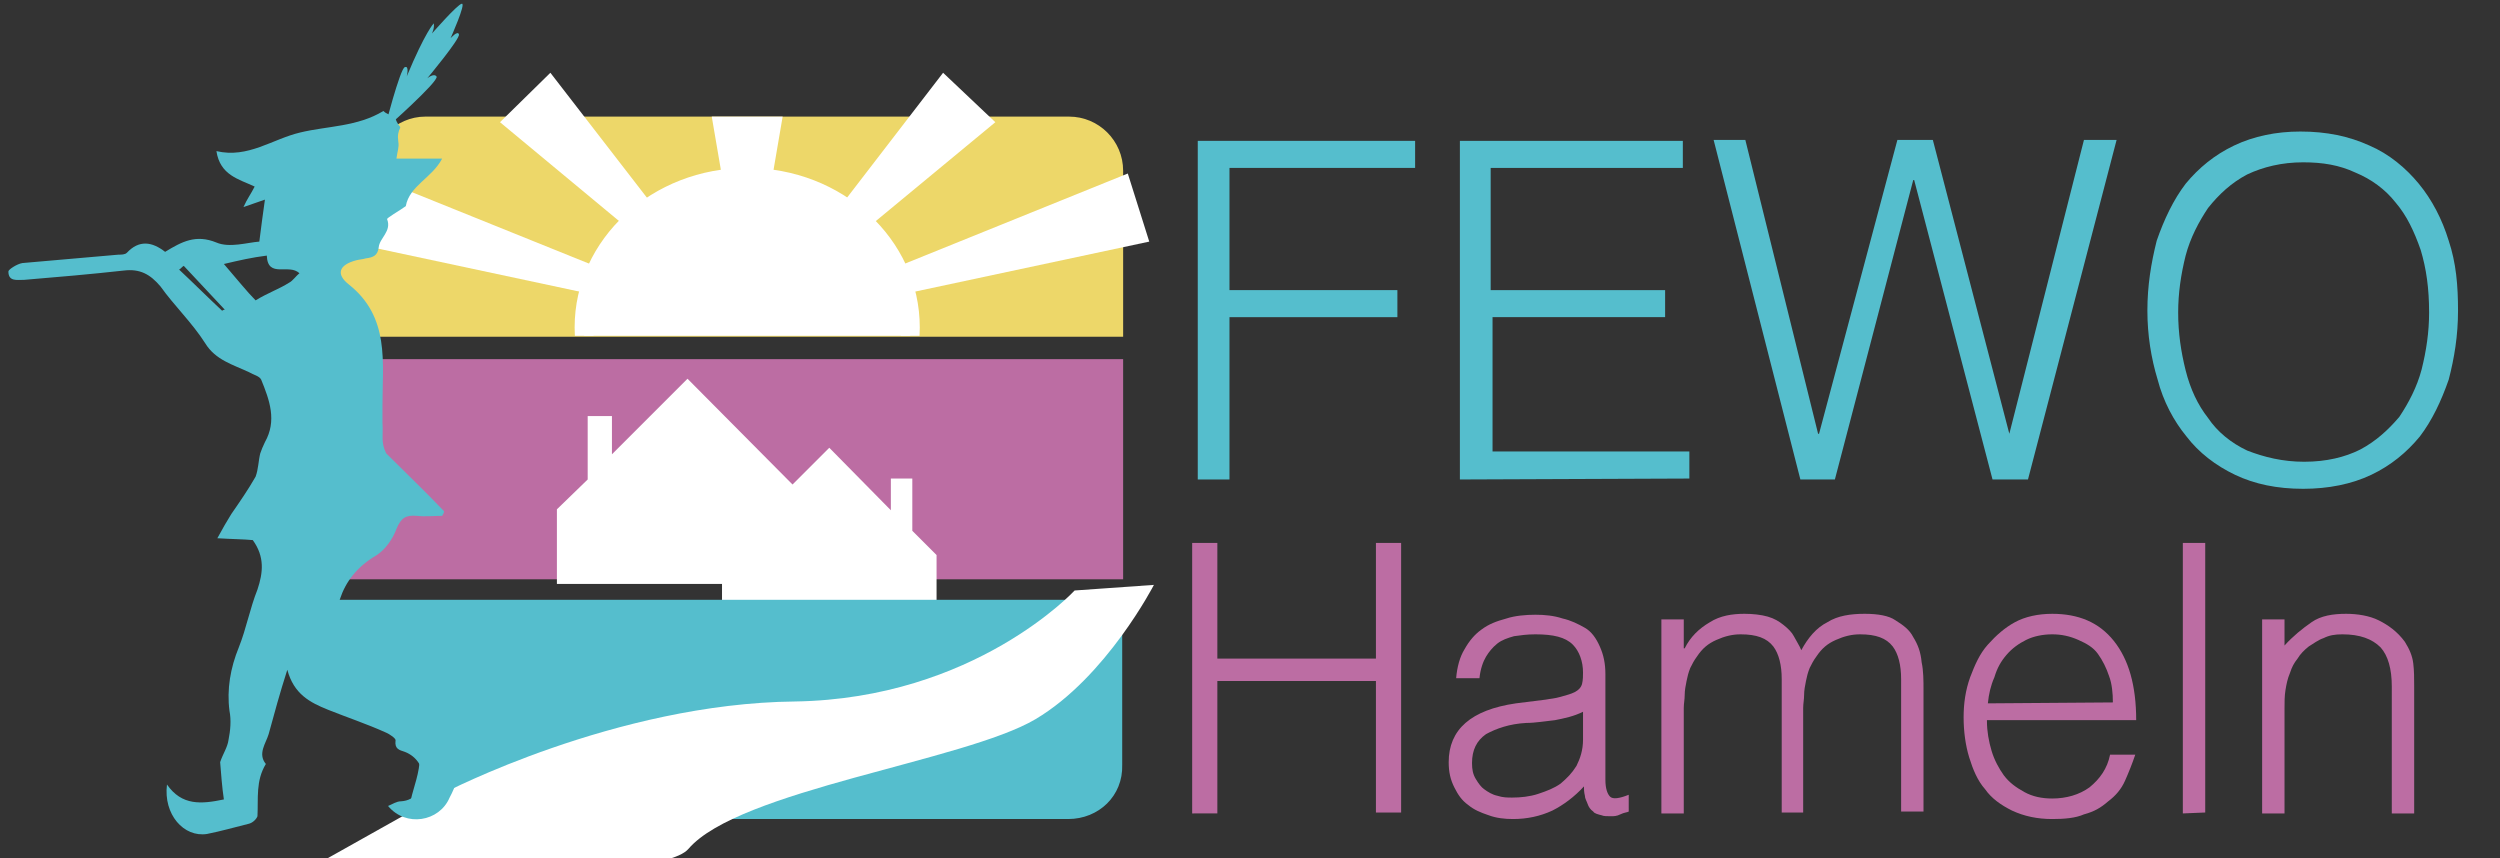 <?xml version="1.0" encoding="utf-8"?>
<!-- Generator: Adobe Illustrator 21.1.0, SVG Export Plug-In . SVG Version: 6.00 Build 0)  -->
<svg version="1.1" id="Ebene_1" xmlns="http://www.w3.org/2000/svg" xmlns:xlink="http://www.w3.org/1999/xlink" x="0px" y="0px"
	 viewBox="0 0 268 92" style="enable-background:new 0 0 268 92;" xml:space="preserve">
<rect x="0" y="0" width="268" height="92" fill="#333333" stroke="none"/>
<style type="text/css">
	.st0{fill:#55BECD;}
	.st1{fill:#BC6DA3;}
	.st2{fill:#FFFFFF;}
	.st3{fill:#EDD769;}
	.st4{clip-path:url(#SVGID_2_);fill:#FFFFFF;stroke:#FFFFFF;stroke-width:2;stroke-miterlimit:10;}
</style>
<g>
	<g>
		<path class="st0" d="M128.4,51.4V15.1h23.3V18h-19.9v13.1h18v2.9h-18v17.4L128.4,51.4L128.4,51.4z"/>
		<path class="st0" d="M156.5,51.4V15.1h23.9V18h-20.6v13.1h18.7v2.9H160v14.4h21.1v2.9L156.5,51.4L156.5,51.4z"/>
		<path class="st0" d="M215.4,46.5L215.4,46.5l8-31.5h3.5l-9.5,36.4h-3.8l-8.4-32.1h-0.1l-8.4,32.1H193L183.7,15h3.4l7.8,31.5h0.1
			l8.4-31.5h3.8L215.4,46.5z"/>
		<path class="st0" d="M230.2,33.3c0-2.7,0.4-5.1,1-7.5c0.8-2.3,1.8-4.4,3.1-6.1c1.4-1.7,3.1-3.1,5.2-4.1c2.1-1,4.5-1.5,7.1-1.5
			c2.8,0,5.2,0.5,7.4,1.5c2.1,0.9,3.9,2.4,5.3,4.1c1.4,1.7,2.5,3.8,3.2,6.1c0.8,2.4,1,4.8,1,7.5s-0.4,5.1-1,7.4
			c-0.8,2.3-1.8,4.4-3.1,6.1c-1.4,1.7-3.1,3.1-5.2,4.1c-2.1,1-4.6,1.5-7.3,1.5c-2.8,0-5.2-0.5-7.3-1.5c-2.1-1-3.9-2.4-5.2-4.1
			c-1.4-1.7-2.5-3.8-3.1-6.1C230.6,38.4,230.2,35.9,230.2,33.3z M247,49.5c2.4,0,4.4-0.5,6-1.3c1.7-0.9,3-2.1,4.2-3.5
			c1-1.5,1.9-3.2,2.4-5.1c0.5-2,0.8-4,0.8-6.1c0-2.6-0.3-4.7-0.9-6.7c-0.7-2-1.5-3.7-2.7-5.1c-1.1-1.4-2.6-2.5-4.3-3.2
			c-1.7-0.8-3.5-1.1-5.6-1.1c-2.3,0-4.3,0.5-6,1.3c-1.7,0.9-3,2.1-4.2,3.6c-1,1.5-1.9,3.2-2.4,5.1c-0.5,2-0.8,4-0.8,6.1
			c0,2.2,0.3,4.2,0.8,6.2c0.5,2,1.3,3.7,2.4,5.1c1,1.5,2.5,2.7,4.2,3.5C242.7,49,244.7,49.5,247,49.5z"/>
	</g>
	<rect x="33.8" y="38.5" class="st1" width="86.6" height="23.6"/>
	<g>
		<polygon class="st2" points="88.9,48 95.5,54.7 95.5,51.3 97.8,51.3 97.8,56.9 100.4,59.5 100.4,76 77.4,76 77.4,59.5 		"/>
		<polygon class="st2" points="73.7,40.6 65.6,48.7 65.6,44.6 63,44.6 63,51.4 59.7,54.6 59.7,62.6 87.6,62.6 87.6,54.6 		"/>
	</g>
	<path class="st3" d="M45.6,12.5h69c3.2,0,5.8,2.6,5.8,5.8v17.8H33.8l6-17.8C39.8,15.2,42.4,12.5,45.6,12.5z"/>
	<g>
		<path class="st1" d="M127.8,87.2v-29h2.7v12.4h17V58.2h2.7v28.9h-2.7V73h-17v14.2H127.8z"/>
		<path class="st1" d="M165.7,75c0.5-0.1,0.9-0.1,1.6-0.3c0.7-0.2,1.1-0.3,1.5-0.5c0.4-0.2,0.7-0.5,0.8-0.9s0.1-0.9,0.1-1.2
			c0-1.2-0.4-2.3-1.1-3c-0.8-0.8-2.1-1.1-4-1.1c-0.9,0-1.6,0.1-2.3,0.2c-0.7,0.2-1.3,0.4-1.8,0.8c-0.5,0.4-0.9,0.9-1.2,1.4
			s-0.6,1.3-0.7,2.3h-2.5c0.1-1.2,0.4-2.3,0.9-3.1c0.5-0.9,1.1-1.6,1.8-2.1c0.8-0.6,1.6-0.9,2.7-1.2c0.9-0.3,2.1-0.4,3.1-0.4
			s2,0.1,2.9,0.4c0.9,0.2,1.7,0.6,2.4,1s1.2,1.1,1.6,2c0.4,0.9,0.6,1.8,0.6,3v11.3c0,0.9,0.2,1.5,0.5,1.8s1,0.2,2-0.2V87
			c-0.2,0.1-0.5,0.1-0.9,0.3c-0.4,0.2-0.7,0.2-1,0.2c-0.4,0-0.8,0-1-0.1c-0.4-0.1-0.8-0.2-0.9-0.4c-0.3-0.2-0.5-0.5-0.6-0.8
			s-0.3-0.6-0.3-0.9c-0.1-0.4-0.1-0.7-0.1-1c-1,1.1-2.2,2-3.4,2.6c-1.3,0.6-2.7,0.9-4.2,0.9c-0.9,0-1.8-0.1-2.6-0.4
			c-0.9-0.3-1.6-0.6-2.2-1.1c-0.7-0.5-1.1-1.1-1.5-1.9c-0.4-0.8-0.6-1.6-0.6-2.7c0-3.5,2.4-5.6,7.2-6.3L165.7,75z M169.7,76.3
			c-1,0.5-2,0.7-3,0.9c-1,0.1-2.1,0.3-3.1,0.3c-1.8,0.1-3.2,0.6-4.3,1.2c-1,0.7-1.5,1.7-1.5,3.1c0,0.7,0.1,1.2,0.4,1.7
			s0.6,0.9,0.9,1.1c0.4,0.3,0.9,0.6,1.4,0.7c0.6,0.2,1.1,0.2,1.6,0.2c0.9,0,1.9-0.1,2.8-0.4s1.7-0.6,2.4-1.1
			c0.7-0.6,1.2-1.1,1.7-1.9c0.4-0.8,0.7-1.7,0.7-2.8L169.7,76.3L169.7,76.3z"/>
		<path class="st1" d="M180.5,87.2h-2.4V66.4h2.4v3.1h0.1c0.6-1.2,1.5-2.1,2.7-2.8c1.1-0.7,2.4-0.9,3.7-0.9c0.9,0,1.8,0.1,2.5,0.3
			c0.7,0.2,1.2,0.5,1.7,0.9c0.5,0.4,0.9,0.8,1.1,1.2s0.6,1,0.8,1.5c0.7-1.3,1.6-2.4,2.8-3c1.1-0.7,2.5-0.9,4-0.9
			c1.4,0,2.6,0.2,3.3,0.7c0.8,0.5,1.5,1,1.9,1.8c0.5,0.8,0.8,1.6,0.9,2.7c0.2,0.9,0.2,2,0.2,3V87h-2.4V72.8c0-1.5-0.3-2.7-0.9-3.5
			c-0.7-0.9-1.8-1.3-3.5-1.3c-0.9,0-1.7,0.2-2.6,0.6s-1.5,0.9-2.1,1.8c-0.3,0.4-0.5,0.8-0.7,1.2c-0.2,0.5-0.3,0.9-0.4,1.4
			c-0.1,0.5-0.2,1-0.2,1.5c0,0.5-0.1,0.9-0.1,1.4v11.2h-2.3V72.8c0-1.5-0.3-2.7-0.9-3.5c-0.7-0.9-1.8-1.3-3.5-1.3
			c-0.9,0-1.7,0.2-2.6,0.6c-0.9,0.4-1.5,0.9-2.1,1.8c-0.3,0.4-0.5,0.8-0.7,1.2c-0.2,0.5-0.3,0.9-0.4,1.4c-0.1,0.5-0.2,1-0.2,1.5
			c0,0.5-0.1,0.9-0.1,1.4L180.5,87.2L180.5,87.2z"/>
		<path class="st1" d="M213,77.3c0,1.1,0.2,2.2,0.5,3.2s0.8,1.9,1.3,2.6c0.6,0.8,1.3,1.3,2.2,1.8c0.9,0.5,1.9,0.7,3,0.7
			c1.5,0,2.9-0.4,4-1.2c1.1-0.9,1.9-2,2.2-3.5h2.7c-0.3,0.9-0.7,1.9-1.1,2.8s-1,1.6-1.8,2.2c-0.8,0.7-1.5,1.1-2.6,1.4
			c-0.9,0.4-2.1,0.5-3.4,0.5c-1.6,0-3-0.3-4.3-0.9c-1.2-0.6-2.2-1.3-2.9-2.3c-0.8-0.9-1.3-2.1-1.7-3.4c-0.4-1.3-0.6-2.8-0.6-4.3
			c0-1.5,0.2-2.9,0.7-4.3c0.5-1.3,1-2.5,1.9-3.5c0.9-1,1.8-1.8,2.9-2.4c1.1-0.6,2.5-0.9,4-0.9c2.8,0,5,0.9,6.6,2.9
			c1.6,2,2.4,4.8,2.4,8.5H213z M226.5,75.3c0-1-0.1-2-0.4-2.8c-0.3-0.9-0.7-1.7-1.2-2.4s-1.2-1.1-2.1-1.5S221,68,220,68
			c-1,0-2,0.2-2.8,0.6s-1.5,0.9-2.1,1.6c-0.6,0.7-1,1.4-1.3,2.4c-0.4,0.9-0.6,1.8-0.7,2.8L226.5,75.3L226.5,75.3z"/>
		<path class="st1" d="M234,87.2v-29h2.4v28.9L234,87.2L234,87.2z"/>
		<path class="st1" d="M244.9,87.2h-2.4V66.4h2.4v2.8c0.9-1,1.9-1.8,2.9-2.5c1-0.7,2.3-0.9,3.7-0.9c1.2,0,2.5,0.2,3.5,0.7
			c1,0.5,2,1.2,2.8,2.3c0.5,0.8,0.8,1.5,0.9,2.3c0.1,0.8,0.1,1.6,0.1,2.5v13.6h-2.4V73.6c0-1.9-0.4-3.3-1.2-4.2
			c-0.9-0.9-2.2-1.4-4.1-1.4c-0.8,0-1.4,0.1-2,0.4c-0.6,0.2-1.1,0.6-1.6,0.9c-0.5,0.4-0.9,0.8-1.2,1.3c-0.4,0.5-0.6,0.9-0.8,1.5
			c-0.3,0.7-0.4,1.3-0.5,1.9c-0.1,0.6-0.1,1.3-0.1,2L244.9,87.2L244.9,87.2z"/>
	</g>
	<g>
		<polygon class="st2" points="39.2,18.6 80.1,35.1 37,25.9 		"/>
	</g>
	<path class="st0" d="M114.5,87.8h-69c-3.2,0-0.5-3.4-0.5-6.6l-2.6-2.8l-9.1-5l0.4-9.1h86.6V82C120.4,85.3,117.8,87.8,114.5,87.8z"
		/>
	<g>
		<polygon class="st2" points="123.2,25.9 80.1,35.1 120.9,18.6 		"/>
	</g>
	<g>
		<polygon class="st2" points="59,7.8 80.1,35.1 53.6,13.1 		"/>
	</g>
	<g>
		<polygon class="st2" points="106.7,13.1 80.1,35.1 101.1,7.8 		"/>
	</g>
	<g>
		<polygon class="st2" points="83.9,12.5 80.1,34.7 76.3,12.5 		"/>
	</g>
	<path class="st2" d="M47.6,85c0,0,18.4-9.6,37.6-9.8c19.3-0.3,30-11.9,30-11.9l8.5-0.6l0,0c0,0-5.1,9.9-12.7,14.4
		s-31.8,7.6-37.2,13.9c-3.5,4.1-40.1,1.8-40.1,1.8L47.6,85z"/>
	<g>
		<g>
			<defs>
				<rect id="SVGID_1_" x="60.8" y="17.9" width="39" height="18.1"/>
			</defs>
			<clipPath id="SVGID_2_">
				<use xlink:href="#SVGID_1_"  style="overflow:visible;"/>
			</clipPath>
			<ellipse class="st4" cx="80.1" cy="35.1" rx="17.5" ry="16.1"/>
		</g>
	</g>
	<g>
		<g>
			<path class="st0" d="M48.9,80.6c-0.8-1.2-1.4-2.5-3-2.9c-0.9-0.2-1.9-0.9-2.7-1.5c-2.3-1.6-4.6-3.3-6.7-4.9
				C36.2,71,36,70.6,36,70.4c-0.4-4.4,0.1-8.4,4.4-10.9c0.9-0.6,1.7-1.7,2.1-2.8c0.5-1.2,1-1.5,2.2-1.4c0.9,0.1,1.8,0,2.7,0
				c0.1-0.2,0.2-0.3,0.2-0.5c-2-2.1-4.1-4.1-6.2-6.2c-0.6-1.2-0.3-1.9-0.4-3.3c0-0.6,0-1.3,0-1.8c0-4.7,0.8-9.5-3.6-13
				c-1.4-1.1-1.1-2.1,0.8-2.6c0.4-0.1,0.7-0.1,1-0.2c0.8-0.1,1.3-0.3,1.4-1.2c0.1-1,1.4-1.7,0.9-3c-0.1-0.1,1.3-0.9,2-1.4
				c0.4-2.2,2.8-3,3.9-5.1h-4.9c0.1-0.8,0.3-1.2,0.2-1.8c-0.1-0.7,0-1.1,0.2-1.5v-0.1c-0.3-0.3-0.5-0.8-0.6-1.2
				c-0.4,0-0.9-0.2-1.2-0.5c-2.8,1.7-6,1.6-8.9,2.3c-3,0.7-5.6,2.8-9,2c0.4,2.6,2.4,3,4.1,3.8c-0.4,0.8-0.8,1.3-1.2,2.2
				c0.9-0.3,1.4-0.5,2.3-0.8c-0.2,1.5-0.4,2.8-0.6,4.5c-1.3,0.1-3.2,0.7-4.6,0.1c-2.2-0.9-3.7-0.1-5.5,1c-1.4-1.1-2.8-1.3-4.1,0.1
				c-0.2,0.2-0.6,0.2-0.9,0.2c-3.4,0.3-6.8,0.6-10.3,0.9c-0.6,0.1-1.5,0.7-1.5,0.9c0,1.1,0.9,0.9,1.7,0.9c3.6-0.3,7.1-0.6,10.7-1
				c1.7-0.2,2.8,0.4,3.9,1.7c1.5,2.1,3.4,3.9,4.8,6.1c1.1,1.8,3,2.3,4.7,3.1c0.5,0.3,1.1,0.4,1.3,0.8c0.9,2.2,1.7,4.4,0.4,6.7
				c-0.2,0.4-0.4,0.9-0.5,1.2c-0.2,0.8-0.2,1.7-0.5,2.5c-0.8,1.4-1.7,2.7-2.6,4c-0.5,0.8-0.9,1.5-1.5,2.6c1.6,0.1,2.8,0.1,3.8,0.2
				c1.3,1.8,1.1,3.5,0.5,5.3c-0.8,2-1.2,4.2-2,6.2c-0.9,2.2-1.3,4.5-1,6.8c0.2,1,0.1,2.1-0.1,3.1c-0.1,0.8-0.6,1.5-0.9,2.4
				c0.1,1.2,0.2,2.7,0.4,4c-2.4,0.5-4.5,0.7-6.1-1.6c-0.4,3.2,1.8,5.7,4.3,5.3c1.5-0.3,2.9-0.7,4.5-1.1c0.4-0.1,0.8-0.5,0.9-0.8
				c0.1-1.9-0.2-3.8,0.9-5.6c-0.9-1.1,0-2.2,0.3-3.2c0.6-2.2,1.2-4.4,2-6.9c0.7,2.6,2.4,3.5,4.4,4.3c2,0.8,4.1,1.5,6.1,2.4
				c0.5,0.2,1.2,0.7,1.1,0.9c-0.1,0.9,0.4,1,1,1.2c1.3,0.5,2,1.7,1.9,2.8c-0.1,1.1-0.7,2.4-2.3,2.5c-0.5,0-0.9,0.3-1.4,0.5
				c1.9,2.3,5.5,1.7,6.6-0.9c0.6-1.1,1-2.4,1.4-3.6C49.4,81.8,49.2,81.1,48.9,80.6z M23.8,33.3c-1.5-1.4-3-2.9-4.6-4.4
				c0.2-0.1,0.3-0.3,0.5-0.4c1.4,1.5,2.8,3,4.4,4.7C23.9,33.2,23.9,33.3,23.8,33.3z M31,30.3c-1.1,0.7-2.3,1.1-3.6,1.9
				c-0.9-0.9-2.1-2.4-3.4-3.9c1.7-0.4,3-0.7,4.6-0.9c0.1,2.5,2.4,0.8,3.5,1.9C31.7,29.6,31.4,30.1,31,30.3z"/>
		</g>
	</g>
	<path class="st0" d="M41.2,13.9c0,0,1.7-6.6,2.2-6.7c0.5-0.2,0.2,1,0.2,1c2-4.8,2.9-5.7,2.9-5.7c0.1,0.5-0.2,1.1-0.2,1.1
		s2.7-3.1,3.2-3.2s-1.2,3.7-1.2,3.7s0.8-0.9,0.9-0.4s-3.4,4.7-3.4,4.7s0.7-0.6,1-0.2C47.1,8.7,41.2,13.9,41.2,13.9z"/>
</g>
</svg>
